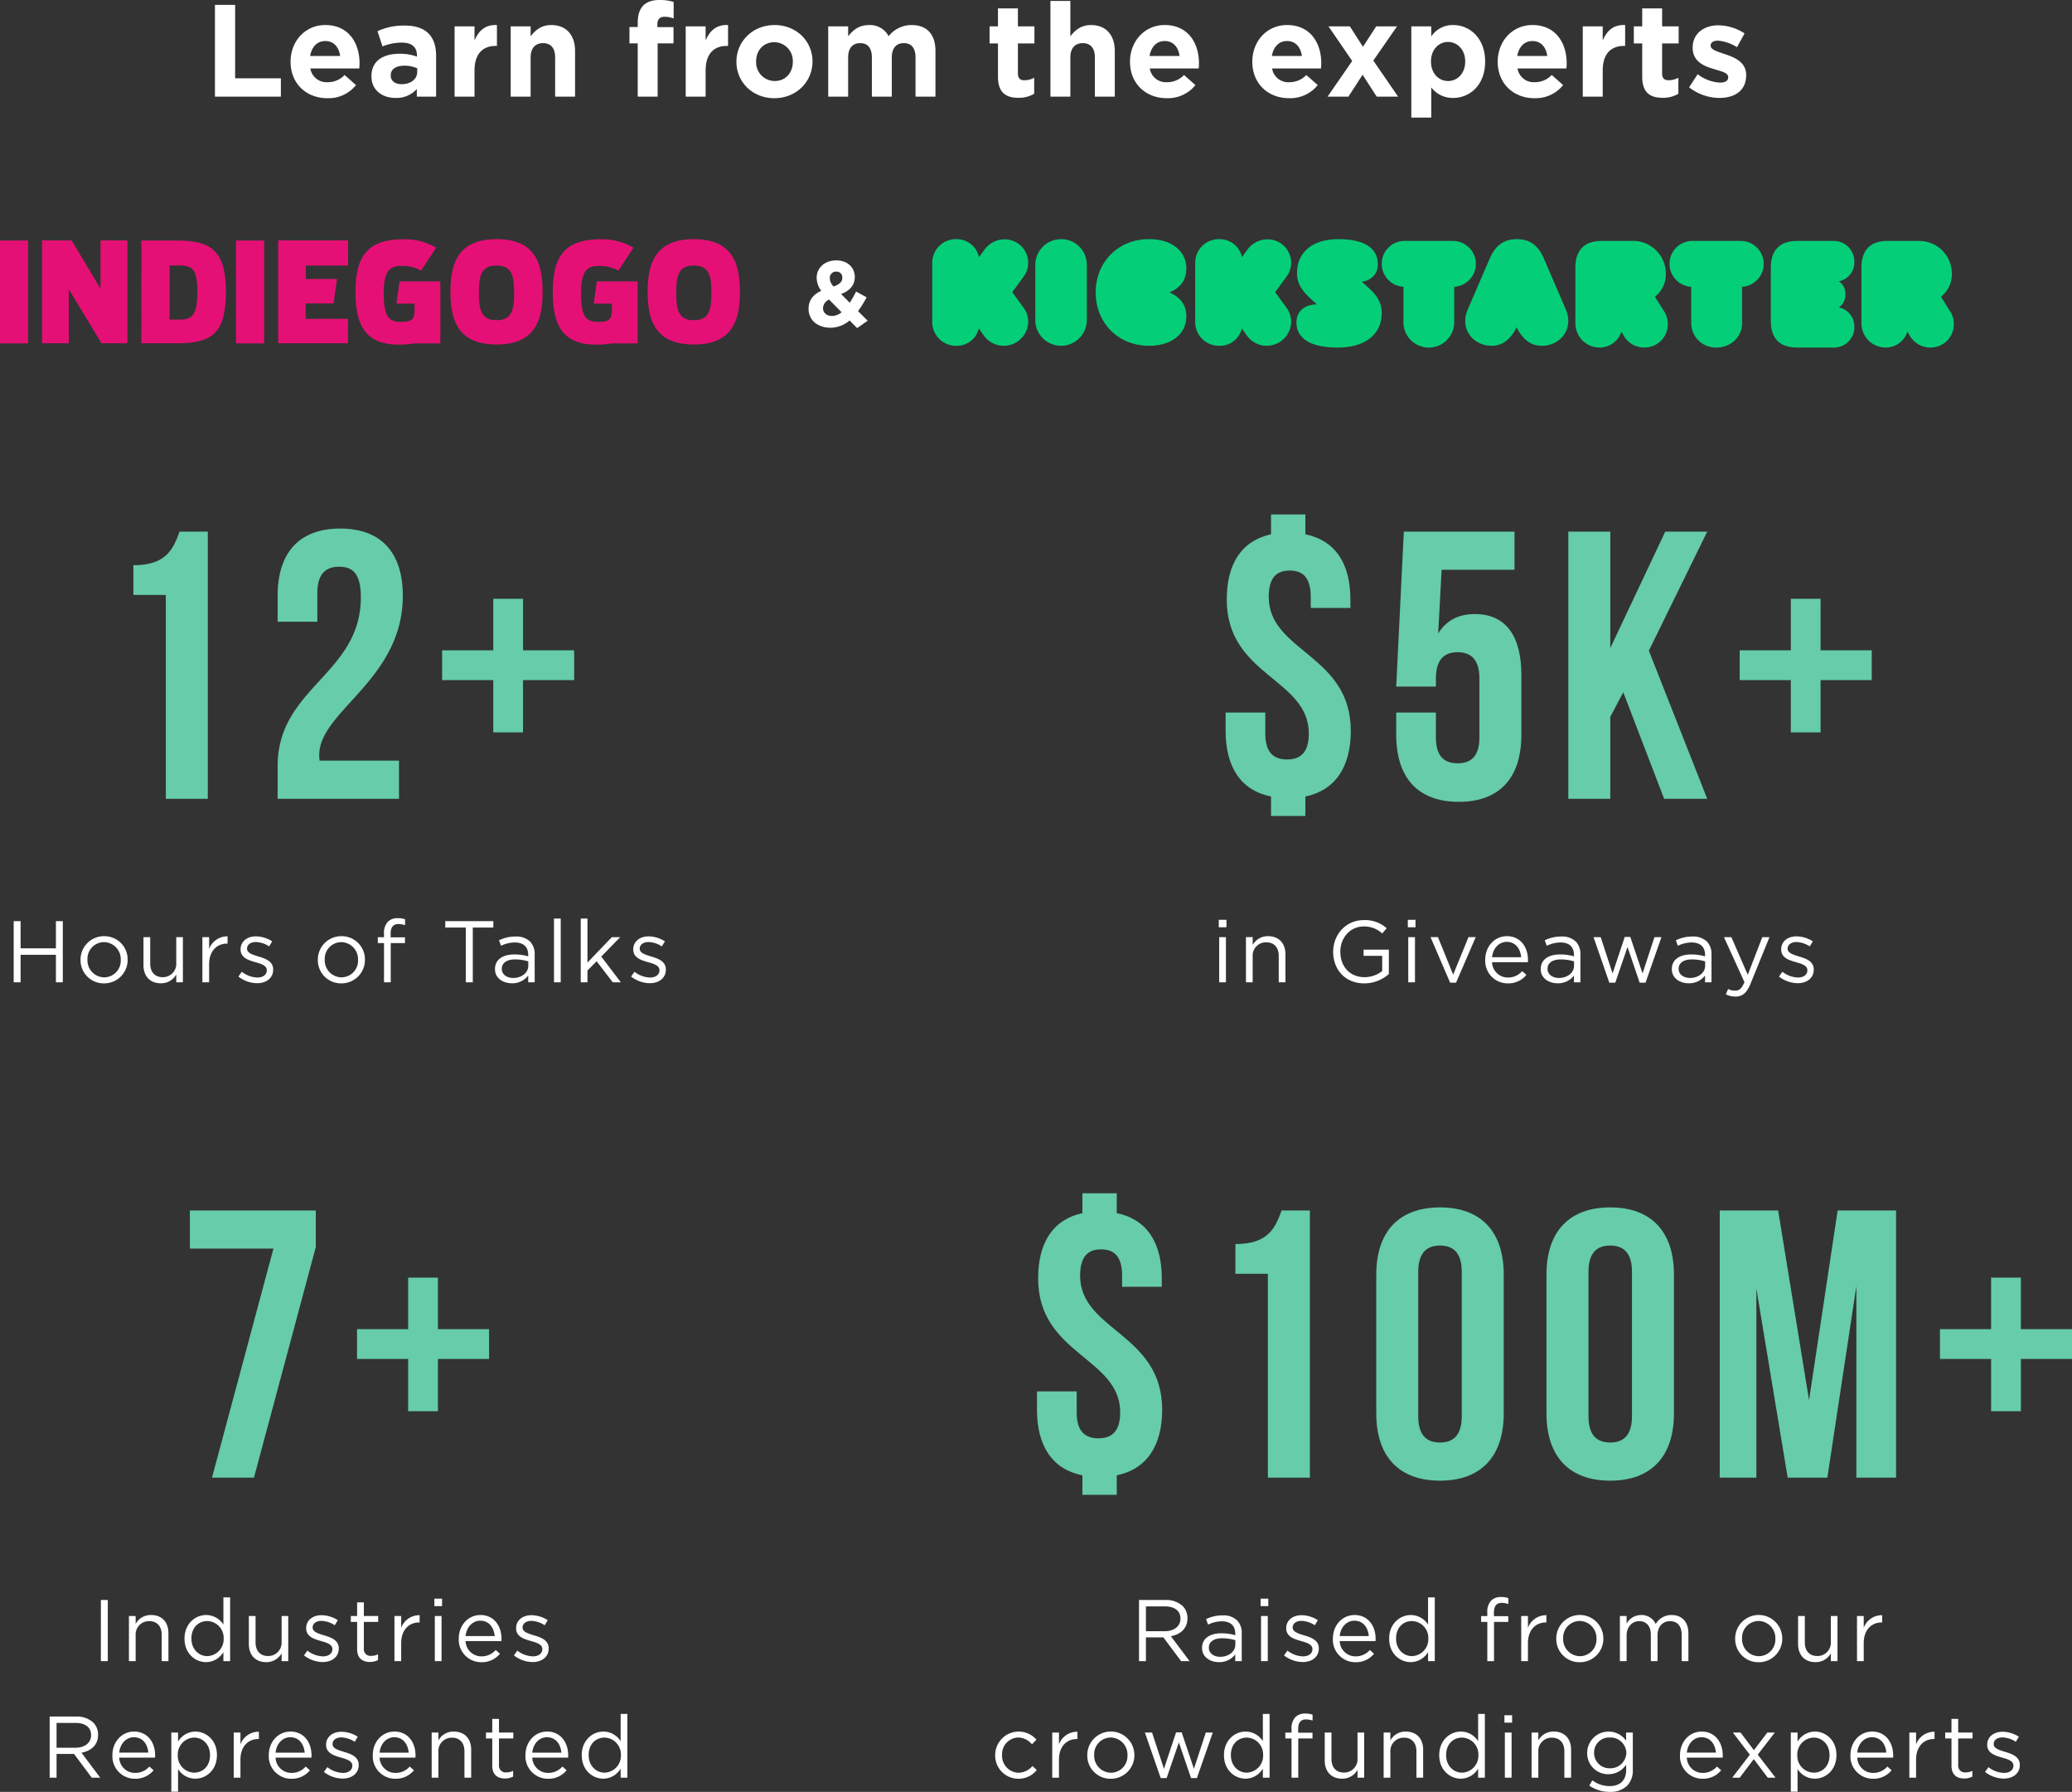 <?xml version="1.0" encoding="UTF-8"?>
<svg xmlns="http://www.w3.org/2000/svg" width="711.226" height="615.025" viewBox="0 0 711.226 615.025">
  <rect x="0" y="0" width="711.226" height="615.025" fill="#333333" stroke="none"/>
  <g id="Grupo_74820" data-name="Grupo 74820" transform="translate(-97 -1115.835)">
    <path id="Caminho_75169" data-name="Caminho 75169" d="M26.415,0V-6.3H10.71V-31.5H3.78V0Zm27-11.385v-.09c0-6.84-3.69-13.1-11.745-13.1-7.02,0-11.925,5.67-11.925,12.555v.09C29.745-4.545,35.1.54,42.345.54A12.063,12.063,0,0,0,52.2-3.96L48.285-7.425a7.9,7.9,0,0,1-5.85,2.475A5.594,5.594,0,0,1,36.54-9.675H53.325C53.37-10.305,53.415-10.71,53.415-11.385Zm-6.66-2.565H36.45c.54-3.105,2.385-5.13,5.22-5.13C44.55-19.08,46.35-17.01,46.755-13.95ZM79.695,0V-13.995c0-6.525-3.285-10.395-10.755-10.395a21.281,21.281,0,0,0-9.36,1.935l1.71,5.22a17.742,17.742,0,0,1,6.66-1.305c3.42,0,5.175,1.575,5.175,4.41v.4a17.139,17.139,0,0,0-5.9-.99c-5.715,0-9.72,2.43-9.72,7.695v.09c0,4.77,3.735,7.38,8.28,7.38a9.274,9.274,0,0,0,7.29-3.06V0Zm-6.48-8.505c0,2.475-2.16,4.23-5.355,4.23-2.205,0-3.735-1.08-3.735-2.925v-.09c0-2.16,1.8-3.33,4.725-3.33a10.606,10.606,0,0,1,4.365.9Zm27.36-8.91V-24.57c-4.05-.18-6.3,1.98-7.695,5.31v-4.86H86.04V0h6.84V-8.91c0-5.76,2.79-8.5,7.335-8.5ZM127.395,0V-15.615c0-5.535-3.015-8.955-8.19-8.955-3.465,0-5.49,1.845-7.065,3.87v-3.42H105.3V0h6.84V-13.455c0-3.24,1.665-4.905,4.275-4.905s4.14,1.665,4.14,4.905V0Zm33.84-26.82v-5.67a15.139,15.139,0,0,0-4.86-.675c-4.815,0-7.47,2.43-7.47,7.74v1.53H146.07v5.625H148.9V0h6.84V-18.27h5.445v-5.58h-5.535V-24.8c0-1.8.9-2.61,2.475-2.61A8.663,8.663,0,0,1,161.235-26.82Zm18.675,9.405V-24.57c-4.05-.18-6.3,1.98-7.7,5.31v-4.86h-6.84V0h6.84V-8.91c0-5.76,2.79-8.5,7.335-8.5Zm28.98,5.4v-.09c0-6.93-5.535-12.465-13.005-12.465-7.515,0-13.1,5.625-13.1,12.555v.09c0,6.93,5.535,12.465,13.005,12.465C203.31.54,208.89-5.085,208.89-12.015Zm-6.75.09c0,3.555-2.34,6.57-6.255,6.57a6.408,6.408,0,0,1-6.345-6.66v-.09c0-3.555,2.34-6.57,6.255-6.57a6.408,6.408,0,0,1,6.345,6.66ZM251.1,0V-15.7c0-5.805-3.06-8.865-8.145-8.865a9.933,9.933,0,0,0-7.92,3.825,7.217,7.217,0,0,0-6.795-3.825c-3.465,0-5.535,1.845-7.11,3.87v-3.42h-6.84V0h6.84V-13.455c0-3.24,1.575-4.905,4.14-4.905s4.005,1.665,4.005,4.905V0h6.84V-13.455c0-3.24,1.575-4.905,4.14-4.905s4.005,1.665,4.005,4.905V0Zm33.885-.99V-6.48a6.957,6.957,0,0,1-3.375.855c-1.53,0-2.205-.765-2.205-2.34v-10.3h5.67v-5.85H279.4v-6.165h-6.84v6.165h-2.88v5.85h2.88V-6.84c0,5.58,2.835,7.245,7.02,7.245A10.084,10.084,0,0,0,284.985-.99ZM312.66,0V-15.615c0-5.535-3.015-8.955-8.19-8.955-3.465,0-5.49,1.845-7.065,3.87V-32.85h-6.84V0h6.84V-13.455c0-3.24,1.665-4.905,4.275-4.905s4.14,1.665,4.14,4.905V0Zm28.89-11.385v-.09c0-6.84-3.69-13.1-11.745-13.1-7.02,0-11.925,5.67-11.925,12.555v.09c0,7.38,5.355,12.465,12.6,12.465a12.063,12.063,0,0,0,9.855-4.5L336.42-7.425a7.9,7.9,0,0,1-5.85,2.475,5.594,5.594,0,0,1-5.895-4.725H341.46C341.505-10.305,341.55-10.71,341.55-11.385Zm-6.66-2.565h-10.3c.54-3.105,2.385-5.13,5.22-5.13C332.685-19.08,334.485-17.01,334.89-13.95Zm48.645,2.565v-.09c0-6.84-3.69-13.1-11.745-13.1-7.02,0-11.925,5.67-11.925,12.555v.09c0,7.38,5.355,12.465,12.6,12.465a12.063,12.063,0,0,0,9.855-4.5L378.4-7.425a7.9,7.9,0,0,1-5.85,2.475,5.594,5.594,0,0,1-5.895-4.725h16.785C383.49-10.305,383.535-10.71,383.535-11.385Zm-6.66-2.565h-10.3c.54-3.105,2.385-5.13,5.22-5.13C374.67-19.08,376.47-17.01,376.875-13.95ZM409.9,0,401.4-12.375l8.145-11.745H402.39l-4.545,7.02-4.5-7.02H386.01l8.145,11.88L385.7,0h7.155l4.86-7.515L402.57,0Zm29.88-12.015v-.09c0-8.055-5.355-12.465-10.98-12.465a8.858,8.858,0,0,0-7.515,3.915V-24.12h-6.84V7.2h6.84V-3.15a9.263,9.263,0,0,0,7.515,3.6C434.52.45,439.785-3.96,439.785-12.015Zm-6.84,0c0,4.05-2.7,6.66-5.895,6.66s-5.85-2.655-5.85-6.66v-.09c0-4.005,2.655-6.66,5.85-6.66s5.895,2.655,5.895,6.66Zm34.83.63v-.09c0-6.84-3.69-13.1-11.745-13.1-7.02,0-11.925,5.67-11.925,12.555v.09c0,7.38,5.355,12.465,12.6,12.465a12.063,12.063,0,0,0,9.855-4.5l-3.915-3.465a7.9,7.9,0,0,1-5.85,2.475A5.594,5.594,0,0,1,450.9-9.675h16.785C467.73-10.305,467.775-10.71,467.775-11.385Zm-6.66-2.565h-10.3c.54-3.105,2.385-5.13,5.22-5.13C458.91-19.08,460.71-17.01,461.115-13.95Zm26.73-3.465V-24.57c-4.05-.18-6.3,1.98-7.7,5.31v-4.86h-6.84V0h6.84V-8.91c0-5.76,2.79-8.5,7.335-8.5ZM506.115-.99V-6.48a6.957,6.957,0,0,1-3.375.855c-1.53,0-2.205-.765-2.205-2.34v-10.3h5.67v-5.85h-5.67v-6.165H493.7v6.165h-2.88v5.85h2.88V-6.84C493.7-1.26,496.53.4,500.715.4A10.084,10.084,0,0,0,506.115-.99ZM529.38-7.335v-.09c0-4.41-3.915-6.03-7.29-7.155-2.61-.9-4.905-1.53-4.905-2.88v-.09c0-.945.855-1.665,2.52-1.665a14.29,14.29,0,0,1,6.525,2.25l2.61-4.725a16.693,16.693,0,0,0-9-2.79c-4.86,0-8.82,2.745-8.82,7.65v.09c0,4.68,3.825,6.255,7.2,7.245,2.655.81,4.995,1.305,4.995,2.79v.09c0,1.08-.9,1.8-2.88,1.8A13.638,13.638,0,0,1,512.73-7.7l-2.925,4.5A16.9,16.9,0,0,0,520.155.45C525.375.45,529.38-1.98,529.38-7.335Z" transform="translate(167 1149)" fill="#fff"></path>
    <g id="Grupo_74819" data-name="Grupo 74819" transform="translate(-3)">
      <g id="Grupo_74816" data-name="Grupo 74816" transform="translate(6286.456 353)">
        <path id="Caminho_75156" data-name="Caminho 75156" d="M21.6,278.866h9.651v35.3H21.6Zm34.371,16.3H56.1V278.823h9.228v35.3H56.437L45.346,295.8h-.127v18.328H36.034v-35.3H46.193Zm33.4,1.355c0-8.847-2.5-9.1-6.6-9.1H79.8V306h3.386c3.6,0,6.18-.593,6.18-9.482ZM70.151,278.866H82.13c11.513,0,17.016,3.048,17.016,17.609,0,14.857-5.418,17.651-16.889,17.651H70.109C70.151,314.125,70.151,278.866,70.151,278.866Zm32.466,0h9.651v35.3h-9.651v-35.3Zm89.441,27.344c5.249,0,6.011-3.556,6.011-9.4,0-5.757-.72-9.355-6.011-9.355-5.333,0-6.053,3.556-6.053,9.312C186,302.654,186.767,306.21,192.058,306.21Zm0-27.81c13.461,0,15.789,8.635,15.789,18.117,0,9.439-2.37,18.032-15.789,18.032-13.461,0-15.831-8.635-15.831-18.032C176.227,287.035,178.6,278.4,192.058,278.4Zm67.726,27.81c5.249,0,6.011-3.556,6.011-9.4,0-5.757-.72-9.355-6.011-9.355-5.333,0-6.053,3.556-6.053,9.312C253.731,302.654,254.451,306.21,259.784,306.21Zm0-27.81c13.461,0,15.789,8.635,15.789,18.117,0,9.439-2.37,18.032-15.789,18.032-13.461,0-15.873-8.635-15.873-18.032C243.911,287.035,246.324,278.4,259.784,278.4Zm-102.1,22.138,1.058-7.661h14.011v21.291h-8.889a29.494,29.494,0,0,1-5.46.423c-11.852,0-14.773-7.365-14.773-18.032,0-12.233,4.021-18.117,16.466-18.117a21.314,21.314,0,0,1,11.217,2.878l-5.164,7.873a13,13,0,0,0-6.476-1.608c-3.81,0-6.349,1.016-6.349,9.27,0,7.958,1.524,9.947,5.968,9.947,4.741,0,4.614-1.736,4.614-5.63v-.635Zm67.726,0,1.058-7.661h14.011v21.291h-8.889a29.5,29.5,0,0,1-5.46.423c-11.852,0-14.773-7.365-14.773-18.032,0-12.233,4.021-18.117,16.466-18.117a21.425,21.425,0,0,1,11.217,2.878l-5.164,7.873a13,13,0,0,0-6.476-1.608c-3.81,0-6.349,1.016-6.349,9.27,0,7.958,1.524,9.947,5.968,9.947,4.741,0,4.614-1.736,4.614-5.63v-.635Zm-84.319-13.08H126.575v4.614h10.709l-1.185,8.381h-9.566v5.291h14.519v8.381H117.094v-35.3h24Z" transform="translate(-6208.056 566.524)" fill="#e51075"></path>
        <path id="Caminho_75168" data-name="Caminho 75168" d="M21.376-2.08l-3.3-3.3a41.306,41.306,0,0,0,2.944-4.736L17.408-12.1c-.7,1.376-1.44,2.688-2.176,3.84l-2.976-2.976c2.784-1.088,4.7-2.848,4.7-5.888,0-3.2-2.5-5.664-6.3-5.664-4.32,0-6.784,2.816-6.784,5.92A7.571,7.571,0,0,0,5.44-12.352c-2.816,1.28-4.352,3.3-4.352,6.176,0,4,3.232,6.5,7.52,6.5a10.093,10.093,0,0,0,6.56-2.5L17.76.448Zm-8.7-14.752c0,1.44-1.024,2.272-2.976,3.008A4.005,4.005,0,0,1,8.384-16.64a2.119,2.119,0,0,1,2.176-2.3A1.966,1.966,0,0,1,12.672-16.832Zm-.256,11.84a5.306,5.306,0,0,1-3.232,1.28c-1.824,0-3.136-1.056-3.136-2.656a3.35,3.35,0,0,1,2.08-2.976Z" transform="translate(-5910 875)" fill="#fff"></path>
      </g>
      <g id="Grupo_74817" data-name="Grupo 74817" transform="translate(400 1149.846)">
        <path id="Caminho_75157" data-name="Caminho 75157" d="M338.948,57.774c0-5.976,3.134-9.086,8.911-9.086h10.632a11.189,11.189,0,0,1,11.492,11.16,9.74,9.74,0,0,1-3.749,7.989l3.2,5.062a7.859,7.859,0,0,1,1.229,4.33,7.983,7.983,0,0,1-8.051,8.05,8.149,8.149,0,0,1-7.006-3.964l-.861-1.525a7.834,7.834,0,0,1-7.621,5.489,8.31,8.31,0,0,1-8.174-8.355V57.774Zm-2.44,20.493a6.929,6.929,0,0,1-6.969,7.01H316.814c-5.818,0-8.969-3.074-8.969-9.1V57.789c0-5.965,3.151-9.1,8.969-9.1h12.725a7.022,7.022,0,0,1,6.969,7.072,6.551,6.551,0,0,1-5.333,6.764,5,5,0,0,1,2.242,4.489,5.134,5.134,0,0,1-2.242,4.489,6.652,6.652,0,0,1,5.333,6.764Zm-38.542-1.221c0,4.513-3.781,8.233-8.843,8.233a8.439,8.439,0,0,1-8.6-8.233V64.422a7.89,7.89,0,0,1-7.44-7.867,7.808,7.808,0,0,1,7.867-7.867h16.588a7.873,7.873,0,0,1,.427,15.734V77.046Zm-57.2-19.271c0-5.976,3.2-9.086,8.911-9.086h10.632A11.189,11.189,0,0,1,271.8,59.848a9.739,9.739,0,0,1-3.749,7.989l3.2,5.062a7.856,7.856,0,0,1,1.229,4.33,7.983,7.983,0,0,1-8.051,8.05,8.149,8.149,0,0,1-7.006-3.964l-.861-1.525a7.834,7.834,0,0,1-7.621,5.489,8.31,8.31,0,0,1-8.174-8.355V57.774ZM220.589,78.308c-2.081,4.3-5.018,6.361-8.567,6.361-6.425,0-11.076-5.876-8.2-12.479l7.527-17.447c1.9-4.3,4.651-6.664,9.3-6.664,4.712,0,7.466,2.363,9.3,6.664l7.527,17.447c2.815,6.6-1.775,12.479-8.261,12.479-3.61,0-6.547-2.06-8.628-6.361Zm-21.431-1.262a8.72,8.72,0,0,1-17.414,0V64.422a7.9,7.9,0,0,1-7.454-7.867,7.816,7.816,0,0,1,7.882-7.867H198.73a7.873,7.873,0,0,1,.428,15.734V77.046ZM174.29,73.409c0,7.281-5.622,11.87-15.094,11.87-9.656,0-14.178-3.3-14.178-8.688,0-3.732,2.872-6.119,6.967-6.119h.061l-2.2-2.019c-2.75-2.509-4.644-5.017-4.644-8.688,0-7.159,5.256-11.686,14.239-11.686,9.167,0,13.505,3.243,13.505,8.688,0,3.243-2.2,5.445-5.5,5.935l2.261,2.019c2.75,2.447,4.583,5.017,4.583,8.688Zm-31.1,3.068a8.38,8.38,0,0,1-15.2,4.672l-1.724-2.427a7.717,7.717,0,0,1-7.818,5.947,8.138,8.138,0,0,1-8.186-8.131V56.209a8.1,8.1,0,0,1,8.186-8.131,7.83,7.83,0,0,1,7.879,6.19l1.908-2.67A8.5,8.5,0,0,1,135,48.139a8.062,8.062,0,0,1,8.187,7.949,7.962,7.962,0,0,1-1.539,4.794l-3.939,5.4,3.939,5.4a8.091,8.091,0,0,1,1.539,4.794Zm-35.981-1.864c0,5.876-4.911,10.056-12.792,10.056-10.549,0-18.31-7.815-18.31-18.3s7.76-18.3,18.31-18.3c7.881,0,12.792,4.18,12.792,10.056,0,3.938-1.94,6.6-5.82,8.239,3.88,1.636,5.82,4.362,5.82,8.239ZM64.244,48.078a8.762,8.762,0,0,1,8.811,8.753V75.916a8.843,8.843,0,0,1-17.685,0V56.831a8.855,8.855,0,0,1,8.873-8.753Zm-11.312,28.4a8.4,8.4,0,0,1-15.237,4.672l-1.72-2.427a7.705,7.705,0,0,1-7.8,5.947A8.13,8.13,0,0,1,20,76.537V56.209a8.092,8.092,0,0,1,8.171-8.131,7.818,7.818,0,0,1,7.864,6.19L38,51.6a8.479,8.479,0,0,1,6.759-3.459,8.055,8.055,0,0,1,8.171,7.949A7.971,7.971,0,0,1,51.4,60.881l-3.932,5.4,3.932,5.4a8.1,8.1,0,0,1,1.536,4.794Z" fill="#05ce78"></path>
      </g>
    </g>
    <g id="Grupo_74757" data-name="Grupo 74757" transform="translate(-33 118)">
      <path id="Caminho_75191" data-name="Caminho 75191" d="M-70.216-69.954h11.135V0h14.41V-91.7h-9.694c-2.227,6.157-4.716,11.528-15.851,11.528Zm78.076.786c0,26.462-28.558,30.916-28.558,57.9V0H20.96V-13.1H-6.288a9.915,9.915,0,0,1-.131-1.965c0-15.065,28.689-25.807,28.689-54.627,0-14.672-7.336-23.056-21.484-23.056S-20.7-84.364-20.7-69.692v8.908H-7.074v-9.825c0-6.55,2.882-9.039,7.467-9.039S7.86-77.421,7.86-69.168Zm55.675.524H53.317v17.685H35.763v10.218H53.317v17.947H63.535V-40.741H81.089V-50.959H63.535Z" transform="translate(246 1272)" fill="#66cca9"></path>
      <path id="Caminho_75190" data-name="Caminho 75190" d="M-109.909-68.382c0,26.2,28.165,27.117,28.165,45.981,0,6.55-2.882,8.908-7.467,8.908s-7.467-2.358-7.467-8.908v-7.2H-110.3v6.288c0,12.445,5.24,20.436,15.589,22.532V5.9h11.79V-.786c10.218-2.1,15.589-10.087,15.589-22.532,0-26.2-28.165-27.117-28.165-45.981,0-6.55,2.62-9.039,7.205-9.039s7.205,2.489,7.205,9.039v3.8h13.624v-2.882c0-12.445-5.24-20.3-15.458-22.4V-97.6h-11.79v6.812C-104.8-88.556-109.909-80.7-109.909-68.382Zm58.164,38.776v7.6c0,14.672,7.336,23.056,21.484,23.056S-8.777-7.336-8.777-22.008V-42.444c0-13.493-5.371-20.96-15.982-20.96-5.764,0-9.956,2.358-12.576,6.681L-36.156-78.6h25.021V-91.7h-37.99l-2.62,53.186h13.624v-2.751c0-6.55,2.882-9.039,7.467-9.039s7.467,2.489,7.467,9.039v20.174c0,6.55-2.882,8.908-7.467,8.908s-7.467-2.358-7.467-8.908v-8.515ZM40.217,0h14.8L34.977-50.828,55.02-91.7H40.61L21.746-51.745V-91.7H7.336V0h14.41V-28.165L26.2-36.549Zm53.71-68.644H83.709v17.685H66.155v10.218H83.709v17.947H93.927V-40.741h17.554V-50.959H93.927Z" transform="translate(661 1272)" fill="#66cca9"></path>
      <path id="Caminho_75193" data-name="Caminho 75193" d="M-50.828-91.7v13.1h28.689L-43.23,0h14.41L-7.6-79.124V-91.7Zm85.15,23.056H24.1v17.685H6.55v10.218H24.1v17.947H34.322V-40.741H51.876V-50.959H34.322Z" transform="translate(246 1505)" fill="#66cca9"></path>
      <path id="Caminho_75187" data-name="Caminho 75187" d="M-176.654-68.382c0,26.2,28.165,27.117,28.165,45.981,0,6.55-2.882,8.908-7.467,8.908s-7.467-2.358-7.467-8.908v-7.2h-13.624v6.288c0,12.445,5.24,20.436,15.589,22.532V5.9h11.79V-.786c10.218-2.1,15.589-10.087,15.589-22.532,0-26.2-28.165-27.117-28.165-45.981,0-6.55,2.62-9.039,7.205-9.039s7.205,2.489,7.205,9.039v3.8h13.624v-2.882c0-12.445-5.24-20.3-15.458-22.4V-97.6h-11.79v6.812C-171.545-88.556-176.654-80.7-176.654-68.382Zm67.727-1.572h11.135V0h14.41V-91.7h-9.694c-2.227,6.157-4.716,11.528-15.851,11.528Zm62.749-.655c0-6.55,2.882-9.039,7.467-9.039s7.467,2.489,7.467,9.039v49.518c0,6.55-2.882,9.039-7.467,9.039s-7.467-2.489-7.467-9.039Zm-14.41,48.6c0,14.672,7.729,23.056,21.877,23.056s21.877-8.384,21.877-23.056V-69.692c0-14.672-7.729-23.056-21.877-23.056s-21.877,8.384-21.877,23.056Zm72.836-48.6c0-6.55,2.882-9.039,7.467-9.039s7.467,2.489,7.467,9.039v49.518c0,6.55-2.882,9.039-7.467,9.039s-7.467-2.489-7.467-9.039Zm-14.41,48.6c0,14.672,7.729,23.056,21.877,23.056S41.592-7.336,41.592-22.008V-69.692c0-14.672-7.729-23.056-21.877-23.056S-2.162-84.364-2.162-69.692ZM77.355-91.7H57.312V0H69.888V-64.845L80.63,0H94.254l9.956-65.762V0h13.624V-91.7H97.791L87.966-26.593Zm83.316,23.056H150.453v17.685H132.9v10.218h17.554v17.947h10.218V-40.741h17.554V-50.959H160.671Z" transform="translate(663 1505)" fill="#66cca9"></path>
      <path id="Caminho_75192" data-name="Caminho 75192" d="M-111.3,0h2.37V-9.45h12.12V0h2.37V-21h-2.37v9.33h-12.12V-21h-2.37Zm30.99.36a8.053,8.053,0,0,0,8.13-8.1V-7.8a7.971,7.971,0,0,0-8.07-8.04,8.028,8.028,0,0,0-8.1,8.1v.06A7.946,7.946,0,0,0-80.31.36Zm.06-2.07a5.819,5.819,0,0,1-5.73-6.03V-7.8a5.724,5.724,0,0,1,5.67-6,5.869,5.869,0,0,1,5.76,6.06v.06A5.723,5.723,0,0,1-80.25-1.71ZM-60.81.33A5.909,5.909,0,0,0-55.5-2.7V0h2.28V-15.51H-55.5v8.88a4.58,4.58,0,0,1-4.65,4.86c-2.73,0-4.29-1.8-4.29-4.68v-9.06h-2.31v9.63C-66.75-2.19-64.56.33-60.81.33ZM-46.53,0h2.31V-6.18c0-4.68,2.76-7.11,6.15-7.11h.18v-2.49a6.642,6.642,0,0,0-6.33,4.32v-4.05h-2.31Zm18.78.3c3.09,0,5.52-1.71,5.52-4.65v-.06c0-2.79-2.58-3.72-4.98-4.44-2.07-.63-3.99-1.2-3.99-2.67v-.06c0-1.29,1.17-2.25,3-2.25a8.77,8.77,0,0,1,4.59,1.5l1.05-1.74a10.6,10.6,0,0,0-5.58-1.71c-3.06,0-5.28,1.77-5.28,4.44v.06c0,2.85,2.7,3.69,5.13,4.38,2.04.57,3.87,1.17,3.87,2.73v.06c0,1.5-1.35,2.46-3.21,2.46A9.067,9.067,0,0,1-33-3.63l-1.17,1.65A10.667,10.667,0,0,0-27.75.3ZM1.14.36a8.053,8.053,0,0,0,8.13-8.1V-7.8A7.971,7.971,0,0,0,1.2-15.84a8.028,8.028,0,0,0-8.1,8.1v.06A7.946,7.946,0,0,0,1.14.36ZM1.2-1.71A5.819,5.819,0,0,1-4.53-7.74V-7.8a5.724,5.724,0,0,1,5.67-6A5.869,5.869,0,0,1,6.9-7.74v.06A5.723,5.723,0,0,1,1.2-1.71ZM15.81,0h2.31V-13.47h4.89v-1.98H18.09v-1.26c0-2.22.9-3.3,2.7-3.3a7.718,7.718,0,0,1,2.25.39v-2.01a7.014,7.014,0,0,0-2.55-.39,4.566,4.566,0,0,0-3.33,1.2,5.473,5.473,0,0,0-1.35,3.99v1.35H13.68v2.01h2.13ZM43.89,0h2.4V-18.81h7.05V-21H36.84v2.19h7.05ZM59.7.33a6.8,6.8,0,0,0,5.61-2.67V0h2.22V-9.48a6.122,6.122,0,0,0-1.59-4.53,6.806,6.806,0,0,0-5.01-1.71,12.808,12.808,0,0,0-5.64,1.29l.69,1.89a10.8,10.8,0,0,1,4.71-1.14c2.91,0,4.62,1.44,4.62,4.23v.54a16.468,16.468,0,0,0-4.77-.66c-3.93,0-6.63,1.74-6.63,5.01v.06C53.91-1.32,56.82.33,59.7.33Zm.45-1.83c-2.1,0-3.9-1.14-3.9-3.09v-.06c0-1.95,1.62-3.21,4.53-3.21a16.179,16.179,0,0,1,4.56.66v1.5C65.34-3.24,63-1.5,60.15-1.5ZM74.16,0h2.31V-21.9H74.16Zm9.18,0h2.31V-4.05L88.8-7.23,94.35,0h2.76L90.39-8.85l6.51-6.66H94.02L85.65-6.78V-21.9H83.34Zm23.7.3c3.09,0,5.52-1.71,5.52-4.65v-.06c0-2.79-2.58-3.72-4.98-4.44-2.07-.63-3.99-1.2-3.99-2.67v-.06c0-1.29,1.17-2.25,3-2.25a8.77,8.77,0,0,1,4.59,1.5l1.05-1.74a10.6,10.6,0,0,0-5.58-1.71c-3.06,0-5.28,1.77-5.28,4.44v.06c0,2.85,2.7,3.69,5.13,4.38,2.04.57,3.87,1.17,3.87,2.73v.06c0,1.5-1.35,2.46-3.21,2.46a9.067,9.067,0,0,1-5.37-1.98l-1.17,1.65A10.667,10.667,0,0,0,107.04.3Z" transform="translate(246 1335)" fill="#fff"></path>
      <path id="Caminho_75189" data-name="Caminho 75189" d="M-101.655-18.9h2.64v-2.55h-2.64ZM-101.5,0h2.31V-15.51h-2.31Zm9.18,0h2.31V-8.88a4.563,4.563,0,0,1,4.65-4.86c2.73,0,4.29,1.8,4.29,4.68V0h2.31V-9.63c0-3.69-2.19-6.21-5.94-6.21a5.873,5.873,0,0,0-5.31,3.03v-2.7h-2.31Zm40.62.36a12.725,12.725,0,0,0,8.43-3.21v-8.37h-8.67v2.13h6.39v5.22a9.889,9.889,0,0,1-6.06,2.1c-5.1,0-8.31-3.72-8.31-8.73v-.06c0-4.68,3.33-8.61,7.98-8.61a8.933,8.933,0,0,1,6.39,2.4l1.53-1.8a11.065,11.065,0,0,0-7.83-2.79c-6.3,0-10.53,5.1-10.53,10.86v.06C-62.385-4.44-58.305.36-51.705.36Zm14.94-19.26h2.64v-2.55h-2.64Zm.15,18.9h2.31V-15.51h-2.31Zm14.37.12h2.04l6.75-15.63h-2.49l-5.25,12.87-5.22-12.87h-2.55Zm19.8.24a8.006,8.006,0,0,0,6.39-2.91L2.5-3.84a6.419,6.419,0,0,1-4.89,2.19A5.416,5.416,0,0,1-7.845-6.9h12.3a6.025,6.025,0,0,0,.03-.75c0-4.53-2.64-8.19-7.23-8.19-4.29,0-7.44,3.6-7.44,8.07v.06A7.709,7.709,0,0,0-2.445.36Zm-5.4-8.97c.3-3.03,2.34-5.28,5.04-5.28,3.09,0,4.71,2.46,4.95,5.28ZM14.655.33a6.8,6.8,0,0,0,5.61-2.67V0h2.22V-9.48a6.122,6.122,0,0,0-1.59-4.53,6.806,6.806,0,0,0-5.01-1.71,12.808,12.808,0,0,0-5.64,1.29l.69,1.89a10.8,10.8,0,0,1,4.71-1.14c2.91,0,4.62,1.44,4.62,4.23v.54a16.468,16.468,0,0,0-4.77-.66c-3.93,0-6.63,1.74-6.63,5.01v.06C8.865-1.32,11.775.33,14.655.33Zm.45-1.83c-2.1,0-3.9-1.14-3.9-3.09v-.06c0-1.95,1.62-3.21,4.53-3.21a16.179,16.179,0,0,1,4.56.66v1.5C20.3-3.24,17.955-1.5,15.105-1.5ZM32.415.12h2.04l4.2-12.24L42.825.12h2.01L50.3-15.51H47.9L43.815-3.06l-4.2-12.51H37.7L33.525-3.06l-4.08-12.45h-2.46Zm27.24.21a6.8,6.8,0,0,0,5.61-2.67V0h2.22V-9.48a6.122,6.122,0,0,0-1.59-4.53,6.806,6.806,0,0,0-5.01-1.71,12.808,12.808,0,0,0-5.64,1.29l.69,1.89a10.8,10.8,0,0,1,4.71-1.14c2.91,0,4.62,1.44,4.62,4.23v.54a16.468,16.468,0,0,0-4.77-.66c-3.93,0-6.63,1.74-6.63,5.01v.06C53.865-1.32,56.775.33,59.655.33Zm.45-1.83c-2.1,0-3.9-1.14-3.9-3.09v-.06c0-1.95,1.62-3.21,4.53-3.21a16.179,16.179,0,0,1,4.56.66v1.5C65.295-3.24,62.955-1.5,60.105-1.5Zm19.83-1.08L74.3-15.51h-2.55L78.8-.06c-.93,2.19-1.8,2.91-3.18,2.91a4.852,4.852,0,0,1-2.43-.57l-.78,1.83a7.048,7.048,0,0,0,3.3.78c2.34,0,3.84-1.17,5.16-4.38l6.51-16.02h-2.46ZM97.065.3c3.09,0,5.52-1.71,5.52-4.65v-.06c0-2.79-2.58-3.72-4.98-4.44-2.07-.63-3.99-1.2-3.99-2.67v-.06c0-1.29,1.17-2.25,3-2.25a8.77,8.77,0,0,1,4.59,1.5l1.05-1.74a10.6,10.6,0,0,0-5.58-1.71c-3.06,0-5.28,1.77-5.28,4.44v.06c0,2.85,2.7,3.69,5.13,4.38,2.04.57,3.87,1.17,3.87,2.73v.06c0,1.5-1.35,2.46-3.21,2.46a9.067,9.067,0,0,1-5.37-1.98l-1.17,1.65A10.667,10.667,0,0,0,97.065.3Z" transform="translate(650 1335)" fill="#fff"></path>
      <path id="Caminho_75194" data-name="Caminho 75194" d="M-81.375,0H-79V-21h-2.37Zm9.63,0h2.31V-8.88a4.563,4.563,0,0,1,4.65-4.86c2.73,0,4.29,1.8,4.29,4.68V0h2.31V-9.63c0-3.69-2.19-6.21-5.94-6.21a5.873,5.873,0,0,0-5.31,3.03v-2.7h-2.31Zm26.49.33a6.973,6.973,0,0,0,5.94-3.45V0h2.31V-21.9h-2.31v9.36a7,7,0,0,0-5.94-3.3c-3.72,0-7.41,3-7.41,8.07v.06C-52.665-2.61-48.975.33-45.255.33Zm.42-2.07c-2.91,0-5.46-2.34-5.46-6V-7.8c0-3.75,2.46-5.97,5.46-5.97a5.764,5.764,0,0,1,5.61,5.97v.06A5.791,5.791,0,0,1-44.835-1.74ZM-24.645.33a5.909,5.909,0,0,0,5.31-3.03V0h2.28V-15.51h-2.28v8.88a4.58,4.58,0,0,1-4.65,4.86c-2.73,0-4.29-1.8-4.29-4.68v-9.06h-2.31v9.63C-30.585-2.19-28.4.33-24.645.33ZM-5.235.3C-2.145.3.285-1.41.285-4.35v-.06c0-2.79-2.58-3.72-4.98-4.44-2.07-.63-3.99-1.2-3.99-2.67v-.06c0-1.29,1.17-2.25,3-2.25a8.77,8.77,0,0,1,4.59,1.5l1.05-1.74a10.6,10.6,0,0,0-5.58-1.71c-3.06,0-5.28,1.77-5.28,4.44v.06c0,2.85,2.7,3.69,5.13,4.38,2.04.57,3.87,1.17,3.87,2.73v.06c0,1.5-1.35,2.46-3.21,2.46a9.067,9.067,0,0,1-5.37-1.98l-1.17,1.65A10.667,10.667,0,0,0-5.235.3Zm16.2-.03a5.81,5.81,0,0,0,2.79-.66V-2.37a4.857,4.857,0,0,1-2.25.54,2.3,2.3,0,0,1-2.61-2.58v-9.06h4.92v-2.04H8.895v-4.68H6.585v4.68H4.425v2.04h2.16v9.36C6.585-.96,8.475.27,10.965.27ZM19.4,0h2.31V-6.18c0-4.68,2.76-7.11,6.15-7.11h.18v-2.49a6.642,6.642,0,0,0-6.33,4.32v-4.05H19.4ZM33.1-18.9h2.64v-2.55H33.1ZM33.255,0h2.31V-15.51h-2.31Zm15.96.36a8.006,8.006,0,0,0,6.39-2.91l-1.44-1.29a6.419,6.419,0,0,1-4.89,2.19,5.416,5.416,0,0,1-5.46-5.25h12.3a6.025,6.025,0,0,0,.03-.75c0-4.53-2.64-8.19-7.23-8.19-4.29,0-7.44,3.6-7.44,8.07v.06A7.709,7.709,0,0,0,49.215.36Zm-5.4-8.97c.3-3.03,2.34-5.28,5.04-5.28,3.09,0,4.71,2.46,4.95,5.28ZM66.825.3c3.09,0,5.52-1.71,5.52-4.65v-.06c0-2.79-2.58-3.72-4.98-4.44-2.07-.63-3.99-1.2-3.99-2.67v-.06c0-1.29,1.17-2.25,3-2.25a8.77,8.77,0,0,1,4.59,1.5l1.05-1.74a10.6,10.6,0,0,0-5.58-1.71c-3.06,0-5.28,1.77-5.28,4.44v.06c0,2.85,2.7,3.69,5.13,4.38,2.04.57,3.87,1.17,3.87,2.73v.06c0,1.5-1.35,2.46-3.21,2.46a9.067,9.067,0,0,1-5.37-1.98L60.4-1.98A10.667,10.667,0,0,0,66.825.3ZM-98.955,40h2.37V31.84h6l6.09,8.16h2.91l-6.45-8.58c3.3-.6,5.7-2.64,5.7-6.12v-.06a5.8,5.8,0,0,0-1.62-4.14,8.279,8.279,0,0,0-5.97-2.1h-9.03Zm2.37-10.29V21.19h6.48c3.39,0,5.37,1.56,5.37,4.14v.06c0,2.7-2.25,4.32-5.4,4.32Zm26.91,10.65a8.006,8.006,0,0,0,6.39-2.91l-1.44-1.29a6.419,6.419,0,0,1-4.89,2.19,5.416,5.416,0,0,1-5.46-5.25h12.3a6.025,6.025,0,0,0,.03-.75c0-4.53-2.64-8.19-7.23-8.19-4.29,0-7.44,3.6-7.44,8.07v.06A7.709,7.709,0,0,0-69.675,40.36Zm-5.4-8.97c.3-3.03,2.34-5.28,5.04-5.28,3.09,0,4.71,2.46,4.95,5.28Zm17.88,13.41h2.31V37.03a7,7,0,0,0,5.94,3.3c3.75,0,7.41-3,7.41-8.07V32.2c0-5.1-3.69-8.04-7.41-8.04a6.973,6.973,0,0,0-5.94,3.45V24.49h-2.31Zm7.83-6.54a5.772,5.772,0,0,1-5.61-6V32.2a5.783,5.783,0,0,1,5.61-5.97c2.94,0,5.46,2.34,5.46,6v.06C-43.9,36.04-46.365,38.26-49.365,38.26ZM-35.775,40h2.31V33.82c0-4.68,2.76-7.11,6.15-7.11h.18V24.22a6.642,6.642,0,0,0-6.33,4.32V24.49h-2.31Zm19.77.36a8.006,8.006,0,0,0,6.39-2.91l-1.44-1.29a6.419,6.419,0,0,1-4.89,2.19A5.416,5.416,0,0,1-21.4,33.1H-9.1a6.025,6.025,0,0,0,.03-.75c0-4.53-2.64-8.19-7.23-8.19-4.29,0-7.44,3.6-7.44,8.07v.06A7.709,7.709,0,0,0-16,40.36Zm-5.4-8.97c.3-3.03,2.34-5.28,5.04-5.28,3.09,0,4.71,2.46,4.95,5.28ZM1.605,40.3c3.09,0,5.52-1.71,5.52-4.65v-.06c0-2.79-2.58-3.72-4.98-4.44-2.07-.63-3.99-1.2-3.99-2.67v-.06c0-1.29,1.17-2.25,3-2.25a8.77,8.77,0,0,1,4.59,1.5L6.8,25.93a10.6,10.6,0,0,0-5.58-1.71c-3.06,0-5.28,1.77-5.28,4.44v.06c0,2.85,2.7,3.69,5.13,4.38,2.04.57,3.87,1.17,3.87,2.73v.06c0,1.5-1.35,2.46-3.21,2.46a9.067,9.067,0,0,1-5.37-1.98l-1.17,1.65A10.667,10.667,0,0,0,1.605,40.3Zm18.09.06a8.006,8.006,0,0,0,6.39-2.91l-1.44-1.29a6.419,6.419,0,0,1-4.89,2.19A5.416,5.416,0,0,1,14.3,33.1H26.6a6.025,6.025,0,0,0,.03-.75c0-4.53-2.64-8.19-7.23-8.19-4.29,0-7.44,3.6-7.44,8.07v.06A7.709,7.709,0,0,0,19.7,40.36Zm-5.4-8.97c.3-3.03,2.34-5.28,5.04-5.28,3.09,0,4.71,2.46,4.95,5.28ZM32.175,40h2.31V31.12a4.563,4.563,0,0,1,4.65-4.86c2.73,0,4.29,1.8,4.29,4.68V40h2.31V30.37c0-3.69-2.19-6.21-5.94-6.21a5.873,5.873,0,0,0-5.31,3.03v-2.7h-2.31Zm25.17.27a5.81,5.81,0,0,0,2.79-.66V37.63a4.857,4.857,0,0,1-2.25.54,2.3,2.3,0,0,1-2.61-2.58V26.53H60.2V24.49h-4.92V19.81h-2.31v4.68h-2.16v2.04h2.16v9.36C52.965,39.04,54.855,40.27,57.345,40.27Zm14.76.09a8.006,8.006,0,0,0,6.39-2.91l-1.44-1.29a6.419,6.419,0,0,1-4.89,2.19,5.416,5.416,0,0,1-5.46-5.25h12.3a6.025,6.025,0,0,0,.03-.75c0-4.53-2.64-8.19-7.23-8.19-4.29,0-7.44,3.6-7.44,8.07v.06A7.709,7.709,0,0,0,72.105,40.36Zm-5.4-8.97c.3-3.03,2.34-5.28,5.04-5.28,3.09,0,4.71,2.46,4.95,5.28ZM91.1,40.33a6.973,6.973,0,0,0,5.94-3.45V40h2.31V18.1h-2.31v9.36a7,7,0,0,0-5.94-3.3c-3.72,0-7.41,3-7.41,8.07v.06C83.685,37.39,87.375,40.33,91.1,40.33Zm.42-2.07c-2.91,0-5.46-2.34-5.46-6V32.2c0-3.75,2.46-5.97,5.46-5.97a5.764,5.764,0,0,1,5.61,5.97v.06A5.791,5.791,0,0,1,91.515,38.26Z" transform="translate(246 1568)" fill="#fff"></path>
      <path id="Caminho_75188" data-name="Caminho 75188" d="M64.975,24h2.37V15.84h6L79.435,24h2.91L75.9,15.42c3.3-.6,5.7-2.64,5.7-6.12V9.24a5.8,5.8,0,0,0-1.62-4.14A8.279,8.279,0,0,0,74.005,3h-9.03Zm2.37-10.29V5.19h6.48c3.39,0,5.37,1.56,5.37,4.14v.06c0,2.7-2.25,4.32-5.4,4.32ZM92.4,24.33a6.8,6.8,0,0,0,5.61-2.67V24h2.22V14.52a6.122,6.122,0,0,0-1.59-4.53,6.806,6.806,0,0,0-5.01-1.71,12.808,12.808,0,0,0-5.64,1.29l.69,1.89a10.8,10.8,0,0,1,4.71-1.14c2.91,0,4.62,1.44,4.62,4.23v.54a16.468,16.468,0,0,0-4.77-.66c-3.93,0-6.63,1.74-6.63,5.01v.06C86.605,22.68,89.515,24.33,92.4,24.33Zm.45-1.83c-2.1,0-3.9-1.14-3.9-3.09v-.06c0-1.95,1.62-3.21,4.53-3.21a16.179,16.179,0,0,1,4.56.66v1.5C98.035,20.76,95.7,22.5,92.845,22.5Zm13.86-17.4h2.64V2.55h-2.64Zm.15,18.9h2.31V8.49h-2.31Zm14.31.3c3.09,0,5.52-1.71,5.52-4.65v-.06c0-2.79-2.58-3.72-4.98-4.44-2.07-.63-3.99-1.2-3.99-2.67v-.06c0-1.29,1.17-2.25,3-2.25a8.77,8.77,0,0,1,4.59,1.5l1.05-1.74a10.6,10.6,0,0,0-5.58-1.71c-3.06,0-5.28,1.77-5.28,4.44v.06c0,2.85,2.7,3.69,5.13,4.38,2.04.57,3.87,1.17,3.87,2.73v.06c0,1.5-1.35,2.46-3.21,2.46a9.067,9.067,0,0,1-5.37-1.98l-1.17,1.65A10.667,10.667,0,0,0,121.165,24.3Zm18.09.06a8.006,8.006,0,0,0,6.39-2.91l-1.44-1.29a6.419,6.419,0,0,1-4.89,2.19,5.416,5.416,0,0,1-5.46-5.25h12.3a6.025,6.025,0,0,0,.03-.75c0-4.53-2.64-8.19-7.23-8.19-4.29,0-7.44,3.6-7.44,8.07v.06A7.709,7.709,0,0,0,139.255,24.36Zm-5.4-8.97c.3-3.03,2.34-5.28,5.04-5.28,3.09,0,4.71,2.46,4.95,5.28Zm24.39,8.94a6.973,6.973,0,0,0,5.94-3.45V24h2.31V2.1h-2.31v9.36a7,7,0,0,0-5.94-3.3c-3.72,0-7.41,3-7.41,8.07v.06C150.835,21.39,154.525,24.33,158.245,24.33Zm.42-2.07c-2.91,0-5.46-2.34-5.46-6V16.2c0-3.75,2.46-5.97,5.46-5.97a5.764,5.764,0,0,1,5.61,5.97v.06A5.791,5.791,0,0,1,158.665,22.26ZM184.525,24h2.31V10.53h4.89V8.55h-4.92V7.29c0-2.22.9-3.3,2.7-3.3a7.717,7.717,0,0,1,2.25.39V2.37a7.014,7.014,0,0,0-2.55-.39,4.566,4.566,0,0,0-3.33,1.2,5.473,5.473,0,0,0-1.35,3.99V8.52H182.4v2.01h2.13Zm11.64,0h2.31V17.82c0-4.68,2.76-7.11,6.15-7.11h.18V8.22a6.642,6.642,0,0,0-6.33,4.32V8.49h-2.31Zm20.07.36a8.053,8.053,0,0,0,8.13-8.1V16.2a8.085,8.085,0,0,0-16.17.06v.06A7.946,7.946,0,0,0,216.235,24.36Zm.06-2.07a5.819,5.819,0,0,1-5.73-6.03V16.2a5.724,5.724,0,0,1,5.67-6A5.869,5.869,0,0,1,222,16.26v.06A5.723,5.723,0,0,1,216.3,22.29ZM230.035,24h2.31V15.15c0-2.85,1.86-4.89,4.32-4.89s3.99,1.71,3.99,4.62V24h2.31V15.06c0-3.06,1.92-4.8,4.26-4.8,2.52,0,4.02,1.68,4.02,4.68V24h2.31V14.4c0-3.84-2.19-6.24-5.76-6.24a6.181,6.181,0,0,0-5.46,3.09,5.269,5.269,0,0,0-4.98-3.09,5.666,5.666,0,0,0-5.01,2.94V8.49h-2.31Zm47.61.36a8.053,8.053,0,0,0,8.13-8.1V16.2a8.085,8.085,0,0,0-16.17.06v.06A7.946,7.946,0,0,0,277.645,24.36Zm.06-2.07a5.819,5.819,0,0,1-5.73-6.03V16.2a5.724,5.724,0,0,1,5.67-6,5.869,5.869,0,0,1,5.76,6.06v.06A5.723,5.723,0,0,1,277.7,22.29Zm19.44,2.04a5.909,5.909,0,0,0,5.31-3.03V24h2.28V8.49h-2.28v8.88a4.58,4.58,0,0,1-4.65,4.86c-2.73,0-4.29-1.8-4.29-4.68V8.49H291.2v9.63C291.2,21.81,293.395,24.33,297.145,24.33Zm14.28-.33h2.31V17.82c0-4.68,2.76-7.11,6.15-7.11h.18V8.22a6.642,6.642,0,0,0-6.33,4.32V8.49h-2.31ZM23.545,64.36a7.991,7.991,0,0,0,6.33-3l-1.47-1.38a6.4,6.4,0,0,1-4.74,2.31,5.8,5.8,0,0,1-5.7-6.03V56.2a5.724,5.724,0,0,1,5.55-6,6.262,6.262,0,0,1,4.71,2.34l1.53-1.62A8.078,8.078,0,0,0,15.6,56.26v.06A7.963,7.963,0,0,0,23.545,64.36ZM35.185,64H37.5V57.82c0-4.68,2.76-7.11,6.15-7.11h.18V48.22a6.642,6.642,0,0,0-6.33,4.32V48.49h-2.31Zm20.07.36a8.053,8.053,0,0,0,8.13-8.1V56.2a8.085,8.085,0,0,0-16.17.06v.06A7.946,7.946,0,0,0,55.255,64.36Zm.06-2.07a5.819,5.819,0,0,1-5.73-6.03V56.2a5.724,5.724,0,0,1,5.67-6,5.869,5.869,0,0,1,5.76,6.06v.06A5.723,5.723,0,0,1,55.315,62.29Zm17.1,1.83h2.04l4.2-12.24,4.17,12.24h2.01L90.3,48.49H87.9l-4.08,12.45-4.2-12.51H77.7l-4.17,12.51-4.08-12.45h-2.46Zm29.13.21a6.973,6.973,0,0,0,5.94-3.45V64h2.31V42.1h-2.31v9.36a7,7,0,0,0-5.94-3.3c-3.72,0-7.41,3-7.41,8.07v.06C94.135,61.39,97.825,64.33,101.545,64.33Zm.42-2.07c-2.91,0-5.46-2.34-5.46-6V56.2c0-3.75,2.46-5.97,5.46-5.97a5.764,5.764,0,0,1,5.61,5.97v.06A5.791,5.791,0,0,1,101.965,62.26ZM117.325,64h2.31V50.53h4.89V48.55h-4.92V47.29c0-2.22.9-3.3,2.7-3.3a7.718,7.718,0,0,1,2.25.39V42.37a7.014,7.014,0,0,0-2.55-.39,4.566,4.566,0,0,0-3.33,1.2,5.473,5.473,0,0,0-1.35,3.99v1.35H115.2v2.01h2.13Zm17.34.33a5.909,5.909,0,0,0,5.31-3.03V64h2.28V48.49h-2.28v8.88a4.58,4.58,0,0,1-4.65,4.86c-2.73,0-4.29-1.8-4.29-4.68V48.49h-2.31v9.63C128.725,61.81,130.915,64.33,134.665,64.33Zm14.28-.33h2.31V55.12a4.563,4.563,0,0,1,4.65-4.86c2.73,0,4.29,1.8,4.29,4.68V64h2.31V54.37c0-3.69-2.19-6.21-5.94-6.21a5.873,5.873,0,0,0-5.31,3.03v-2.7h-2.31Zm26.49.33a6.973,6.973,0,0,0,5.94-3.45V64h2.31V42.1h-2.31v9.36a7,7,0,0,0-5.94-3.3c-3.72,0-7.41,3-7.41,8.07v.06C168.025,61.39,171.715,64.33,175.435,64.33Zm.42-2.07c-2.91,0-5.46-2.34-5.46-6V56.2c0-3.75,2.46-5.97,5.46-5.97a5.764,5.764,0,0,1,5.61,5.97v.06A5.791,5.791,0,0,1,175.855,62.26ZM190.4,45.1h2.64V42.55H190.4Zm.15,18.9h2.31V48.49h-2.31Zm9.18,0h2.31V55.12a4.563,4.563,0,0,1,4.65-4.86c2.73,0,4.29,1.8,4.29,4.68V64h2.31V54.37c0-3.69-2.19-6.21-5.94-6.21a5.873,5.873,0,0,0-5.31,3.03v-2.7h-2.31Zm26.85,4.86a8.155,8.155,0,0,0,5.91-2.07,7.471,7.471,0,0,0,1.98-5.49V48.49h-2.31v2.79a7.343,7.343,0,0,0-13.35,4.2v.06a7.172,7.172,0,0,0,7.29,7.26,7.353,7.353,0,0,0,6.09-3.27v1.83c0,3.63-2.22,5.52-5.64,5.52a9.909,9.909,0,0,1-5.97-1.98l-1.05,1.8A12.16,12.16,0,0,0,226.585,68.86Zm-.03-8.1a5.25,5.25,0,0,1-5.37-5.28v-.06a5.13,5.13,0,0,1,5.37-5.22,5.434,5.434,0,0,1,5.7,5.25v.06A5.473,5.473,0,0,1,226.555,60.76Zm31.86,3.6a8.006,8.006,0,0,0,6.39-2.91l-1.44-1.29a6.419,6.419,0,0,1-4.89,2.19,5.416,5.416,0,0,1-5.46-5.25h12.3a6.025,6.025,0,0,0,.03-.75c0-4.53-2.64-8.19-7.23-8.19-4.29,0-7.44,3.6-7.44,8.07v.06A7.709,7.709,0,0,0,258.415,64.36Zm-5.4-8.97c.3-3.03,2.34-5.28,5.04-5.28,3.09,0,4.71,2.46,4.95,5.28Zm18.45-6.9h-2.64l5.82,7.62L268.585,64h2.58l4.83-6.39L280.8,64h2.67l-6.12-7.92,5.88-7.59h-2.58l-4.62,6.06Zm17.25,20.31h2.31V61.03a7,7,0,0,0,5.94,3.3c3.75,0,7.41-3,7.41-8.07V56.2c0-5.1-3.69-8.04-7.41-8.04a6.973,6.973,0,0,0-5.94,3.45V48.49h-2.31Zm7.83-6.54a5.772,5.772,0,0,1-5.61-6V56.2a5.783,5.783,0,0,1,5.61-5.97c2.94,0,5.46,2.34,5.46,6v.06C302.005,60.04,299.545,62.26,296.545,62.26Zm20.37,2.1a8.006,8.006,0,0,0,6.39-2.91l-1.44-1.29a6.419,6.419,0,0,1-4.89,2.19,5.417,5.417,0,0,1-5.46-5.25h12.3a6.025,6.025,0,0,0,.03-.75c0-4.53-2.64-8.19-7.23-8.19-4.29,0-7.44,3.6-7.44,8.07v.06A7.709,7.709,0,0,0,316.915,64.36Zm-5.4-8.97c.3-3.03,2.34-5.28,5.04-5.28,3.09,0,4.71,2.46,4.95,5.28ZM329.395,64h2.31V57.82c0-4.68,2.76-7.11,6.15-7.11h.18V48.22a6.642,6.642,0,0,0-6.33,4.32V48.49h-2.31Zm18.84.27a5.81,5.81,0,0,0,2.79-.66V61.63a4.857,4.857,0,0,1-2.25.54,2.3,2.3,0,0,1-2.61-2.58V50.53h4.92V48.49h-4.92V43.81h-2.31v4.68H341.7v2.04h2.16v9.36C343.855,63.04,345.745,64.27,348.235,64.27Zm13.56.03c3.09,0,5.52-1.71,5.52-4.65v-.06c0-2.79-2.58-3.72-4.98-4.44-2.07-.63-3.99-1.2-3.99-2.67v-.06c0-1.29,1.17-2.25,3-2.25a8.77,8.77,0,0,1,4.59,1.5l1.05-1.74a10.6,10.6,0,0,0-5.58-1.71c-3.06,0-5.28,1.77-5.28,4.44v.06c0,2.85,2.7,3.69,5.13,4.38,2.04.57,3.87,1.17,3.87,2.73v.06c0,1.5-1.35,2.46-3.21,2.46a9.067,9.067,0,0,1-5.37-1.98l-1.17,1.65A10.667,10.667,0,0,0,361.795,64.3Z" transform="translate(456 1544)" fill="#fff"></path>
    </g>
  </g>
</svg>
